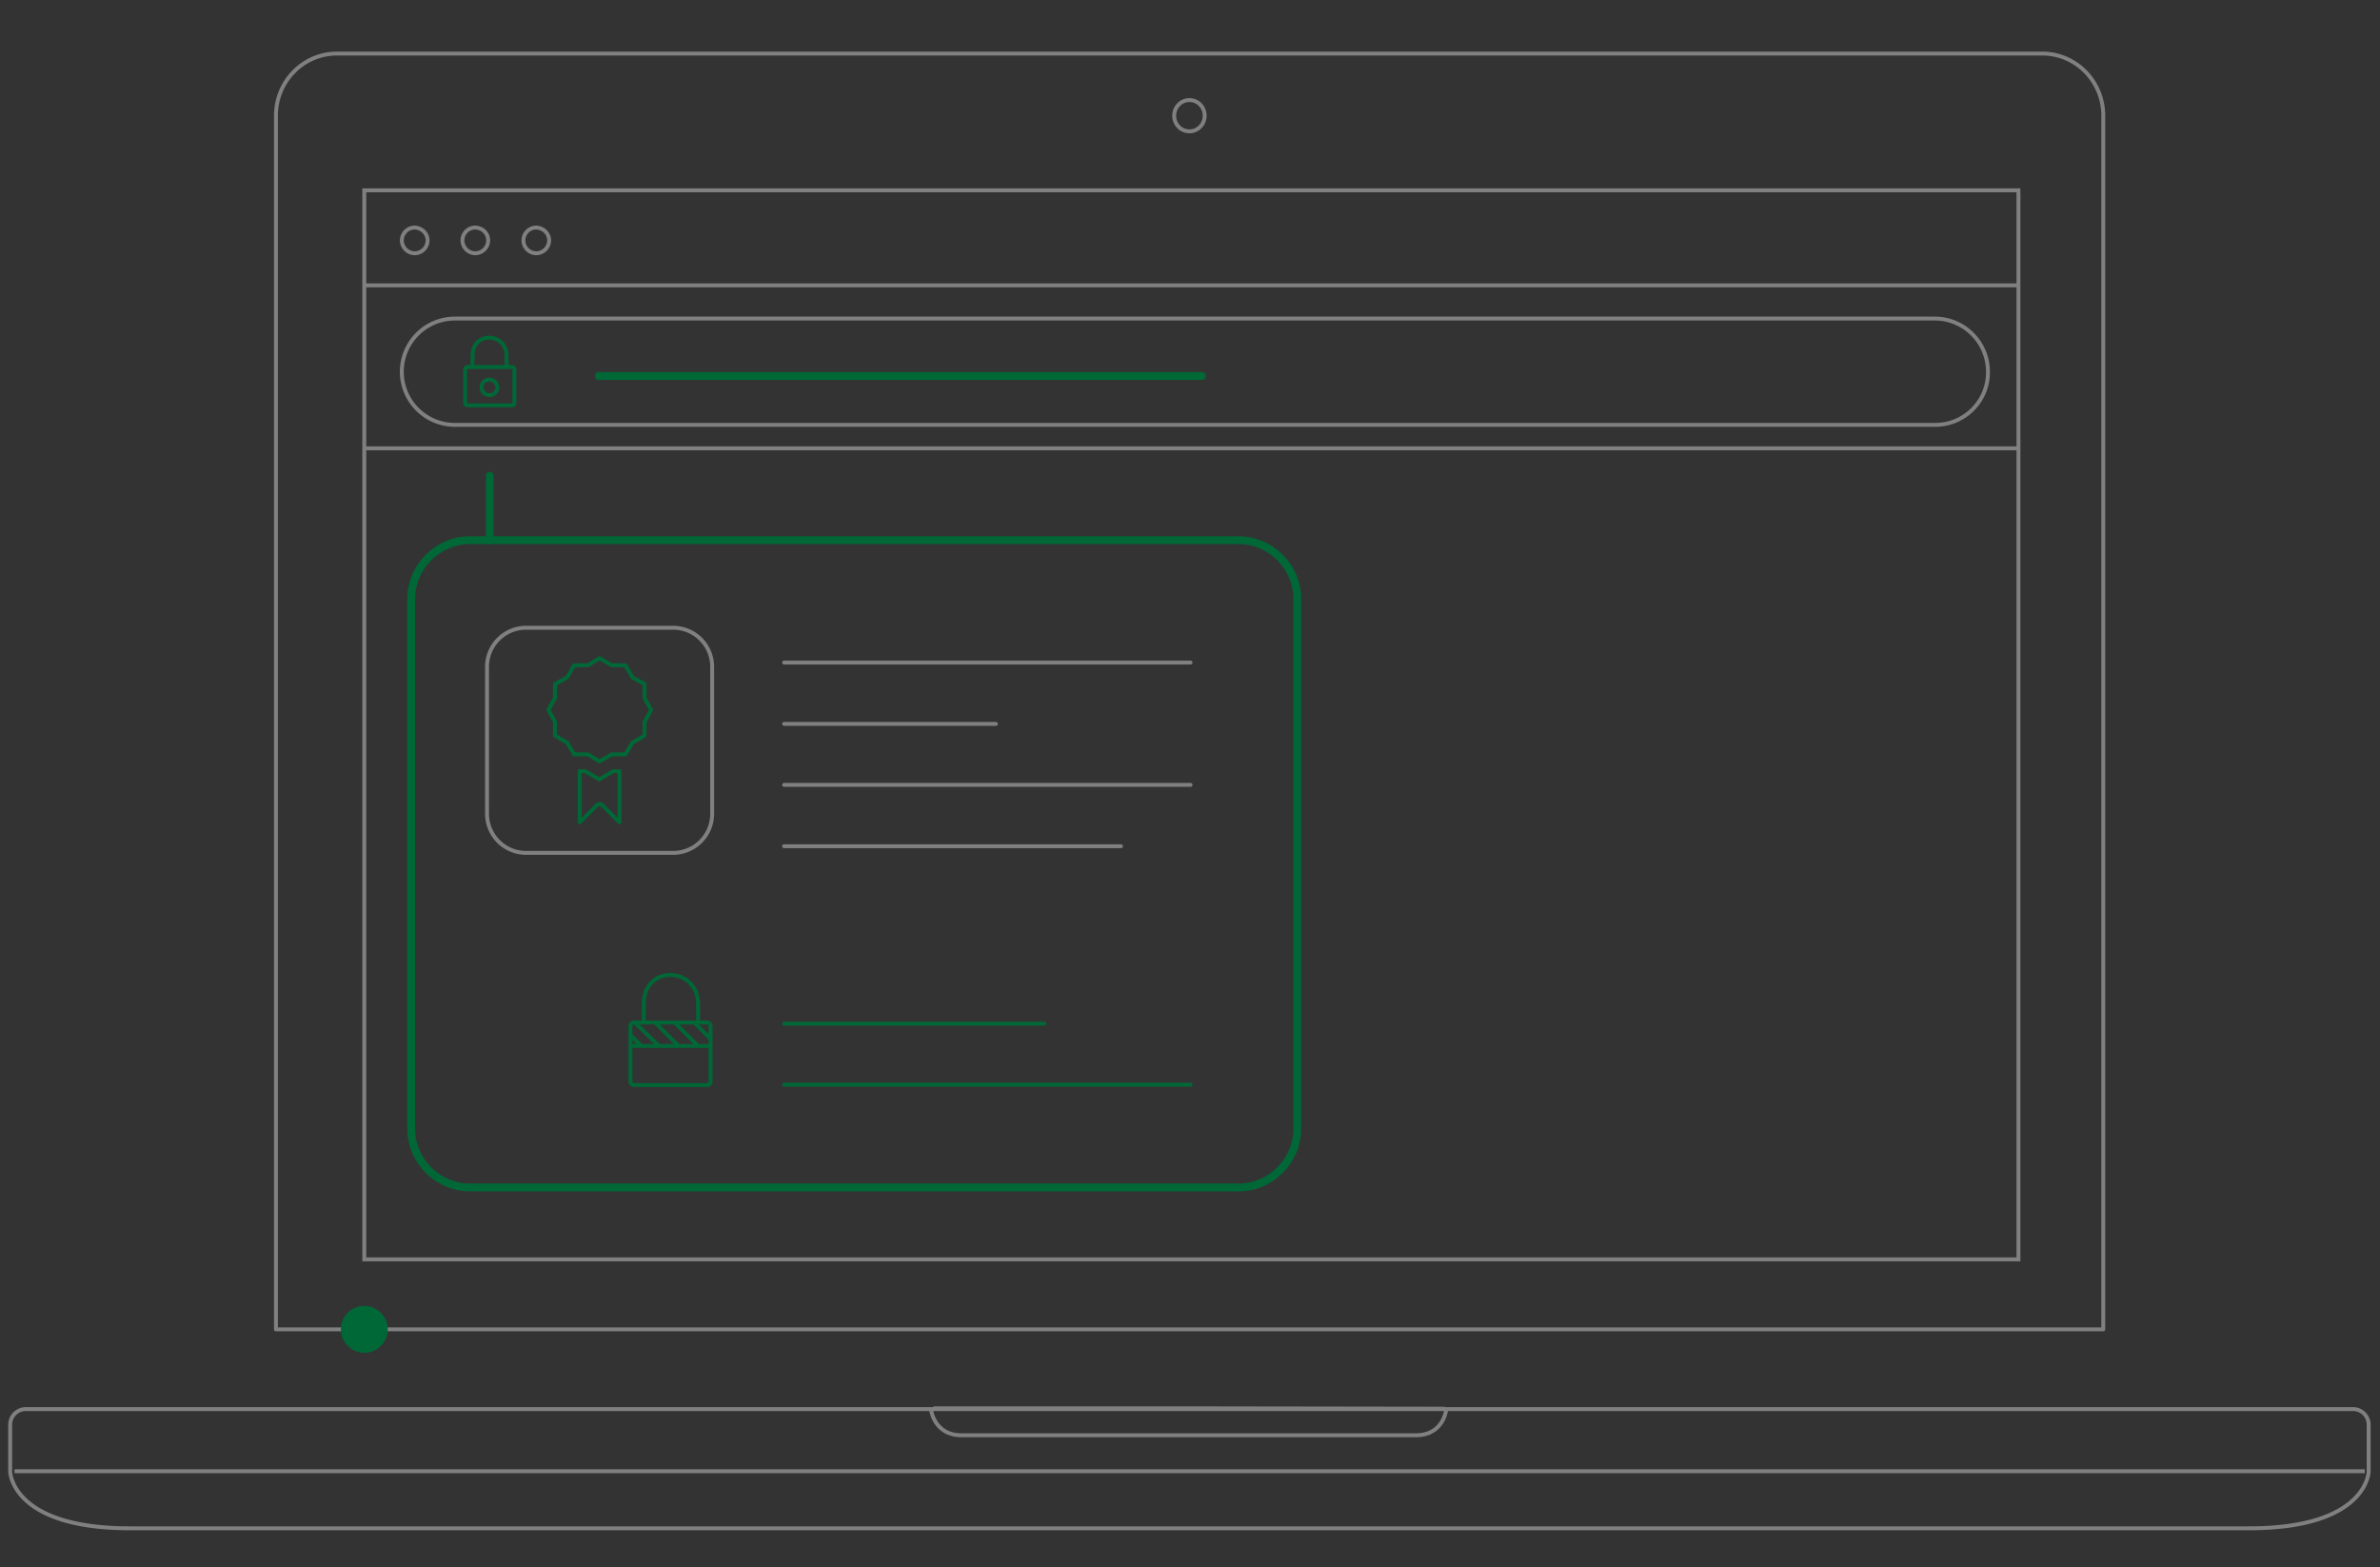 <svg xmlns:xlink="http://www.w3.org/1999/xlink" xmlns="http://www.w3.org/2000/svg" class="svg" x="0" y="0" viewBox="0 0 608.9 401" style="" xml:space="preserve" width="608.9"  height="401" ><rect x="0" y="0" width="608.9" height="401" fill="#333333" stroke="none"/><style>.st0{stroke-linecap:round;stroke-linejoin:round}.st0,.st1{fill:none;stroke:gray;stroke-miterlimit:10}.st2{stroke-width:2}.st2,.st3{fill:none;stroke:#006837;stroke-linecap:round;stroke-linejoin:round;stroke-miterlimit:10}</style><path class="st0" d="M2.6 364.5a4 4 0 0 1 3.9-4h595.6a4 4 0 0 1 3.9 4v12s-.3 14.5-30.6 14.5H33.2c-30.3 0-30.6-14.5-30.6-14.5v-12zm535.5-24.4V29.6c0-8.8-7-15.9-15.6-15.9H86.2c-8.6 0-15.6 7.1-15.6 15.9v310.5h467.5z" stroke="#808080" fill="none"></path><path class="st1" d="M605 376.4H3.7M308.2 29.6c0 2.2-1.7 4-3.9 4s-3.9-1.8-3.9-4 1.7-4 3.9-4 3.9 1.8 3.9 4z" stroke="#808080" fill="none"></path><path class="st0" d="M238.2 360.6s.7 6.6 7.8 6.6h116.2c7.2 0 7.8-6.6 7.8-6.6" stroke="#808080" fill="none"></path><path class="st1" d="M93.2 48.7h423.2v273.5H93.2V48.7z" stroke="#808080" fill="none"></path><path class="st1" d="M109.4 61.5c0 1.8-1.5 3.3-3.3 3.3s-3.3-1.5-3.3-3.3 1.5-3.3 3.3-3.3c1.8.1 3.3 1.5 3.3 3.3zM124.9 61.5c0 1.8-1.5 3.3-3.3 3.3s-3.3-1.5-3.3-3.3 1.5-3.3 3.3-3.3c1.9.1 3.3 1.5 3.3 3.3zM140.5 61.5c0 1.8-1.5 3.3-3.3 3.3s-3.3-1.5-3.3-3.3 1.5-3.3 3.3-3.3c1.8.1 3.3 1.5 3.3 3.3zM93.2 73h423.2M93.2 114.7h423.2" stroke="#808080" fill="none"></path><path id="svg-concept" class="st2" d="M316.9 303.8H120.2c-8.2 0-15-6.8-15-15V153.2c0-8.2 6.8-15 15-15h196.7c8.2 0 15 6.8 15 15v135.6c0 8.2-6.8 15-15 15z" stroke="#006837" fill="none" stroke-width="2px"></path><path class="st0" d="M200.6 169.5h104m-104 15.7h54.2m-54.2 15.6h104m-104 15.7h86.2" stroke="#808080" fill="none"></path><path id="svg-concept" class="st3" d="M200.6 261.9h66.6M200.6 277.5h104M178.6 261.6v-4.7c0-9.6-13.9-10.3-13.9 0v4.7M179.8 261.6h1.1c.5 0 .9.4.9.9v14.2c0 .5-.4.9-.9.9h-18.7a.9.9 0 0 1-.9-.9v-14.2c0-.5.4-.9.9-.9h17.6zM161.4 267.6h20.4M162.4 261.6l6.2 6M167.6 261.6l6 6M172.6 261.6l6 6M177.6 261.6l4.2 4.2M161.4 264.9l2.7 2.7" stroke="#006837" fill="none"></path><path id="svg-concept" class="st0" d="M172.2 218.2h-37.6a10 10 0 0 1-10-10v-37.6a10 10 0 0 1 10-10h37.6a10 10 0 0 1 10 10v37.6a10 10 0 0 1-10 10h0z" stroke="#006837" fill="none"></path><path id="svg-concept" class="st2" d="M125.3 121.7v16.5" stroke="#006837" fill="none" stroke-width="2px"></path><path id="svg-concept" class="st3" d="M148.3 197.3v13.1l4.3-4.3.1-.1c.2-.2.5-.3.7-.3.3 0 .5.1.7.3l.1.1 4.3 4.3v-13.1h-1.6l-3.6 2.1-3.6-2.1h-1.4zm16.6-18.7V175l-3.1-1.7-1.8-3.1h-3.5l-3.1-1.8-3 1.8h-3.5l-1.8 3.1-3.1 1.7v3.6l-1.7 3 1.7 3.1v3.5l3.1 1.8 1.8 3h3.5l3 1.8 3.1-1.8h3.5l1.8-3 3.1-1.8v-3.5l1.7-3.1-1.7-3z" stroke="#006837" fill="none"></path><path class="st1" d="m369.6 360.4-65.3-.1h-65.5" stroke="#808080" fill="none"></path><g><path id="svg-concept" class="st3" d="M129.6 93.9V91c0-5.9-8.7-6.4-8.7 0v2.9M130.5 93.9h.6c.3 0 .5.3.5.5v8.8c0 .3-.3.5-.5.5h-11.6c-.3 0-.5-.3-.5-.5v-8.8c0-.3.3-.5.5-.5h11z" stroke="#006837" fill="none"></path><path id="svg-concept" class="st3" d="M125.2 101.1a2 2 0 0 1-2-2c0-1.1.9-2 2-2s2 .9 2 2c.1 1.1-.9 2-2 2z" stroke="#006837" fill="none"></path><animate accumulate="none" additive="replace" attributeName="opacity" calcMode="linear" dur="1s" fill="remove" repeatCount="indefinite" restart="always" values="0;1;0"></animate></g><path id="svg-concept" d="M153.2 96.2h154.3" style="stroke-linecap: round; stroke-linejoin: round; stroke-miterlimit: 10;" stroke="#006837" fill="#FFFFFF" stroke-width="2px"></path><g><path id="svg-ico" d="M99.2 340.1c0 3.3-2.7 6-6 6s-6-2.7-6-6 2.7-6 6-6 6 2.7 6 6z" fill="#006837"></path><animateMotion accumulate="none" additive="replace" begin="0s" calcMode="paced" dur="12s" fill="remove" path="M-20, 0 440 0 -20 0" repeatCount="indefinite" restart="always"></animateMotion></g><path class="st1" d="M495.1 108.7H116.4a13.6 13.6 0 0 1 0-27.2H495c7.5 0 13.6 6.1 13.6 13.6.1 7.5-6 13.6-13.5 13.6z" stroke="#808080" fill="none"></path></svg>